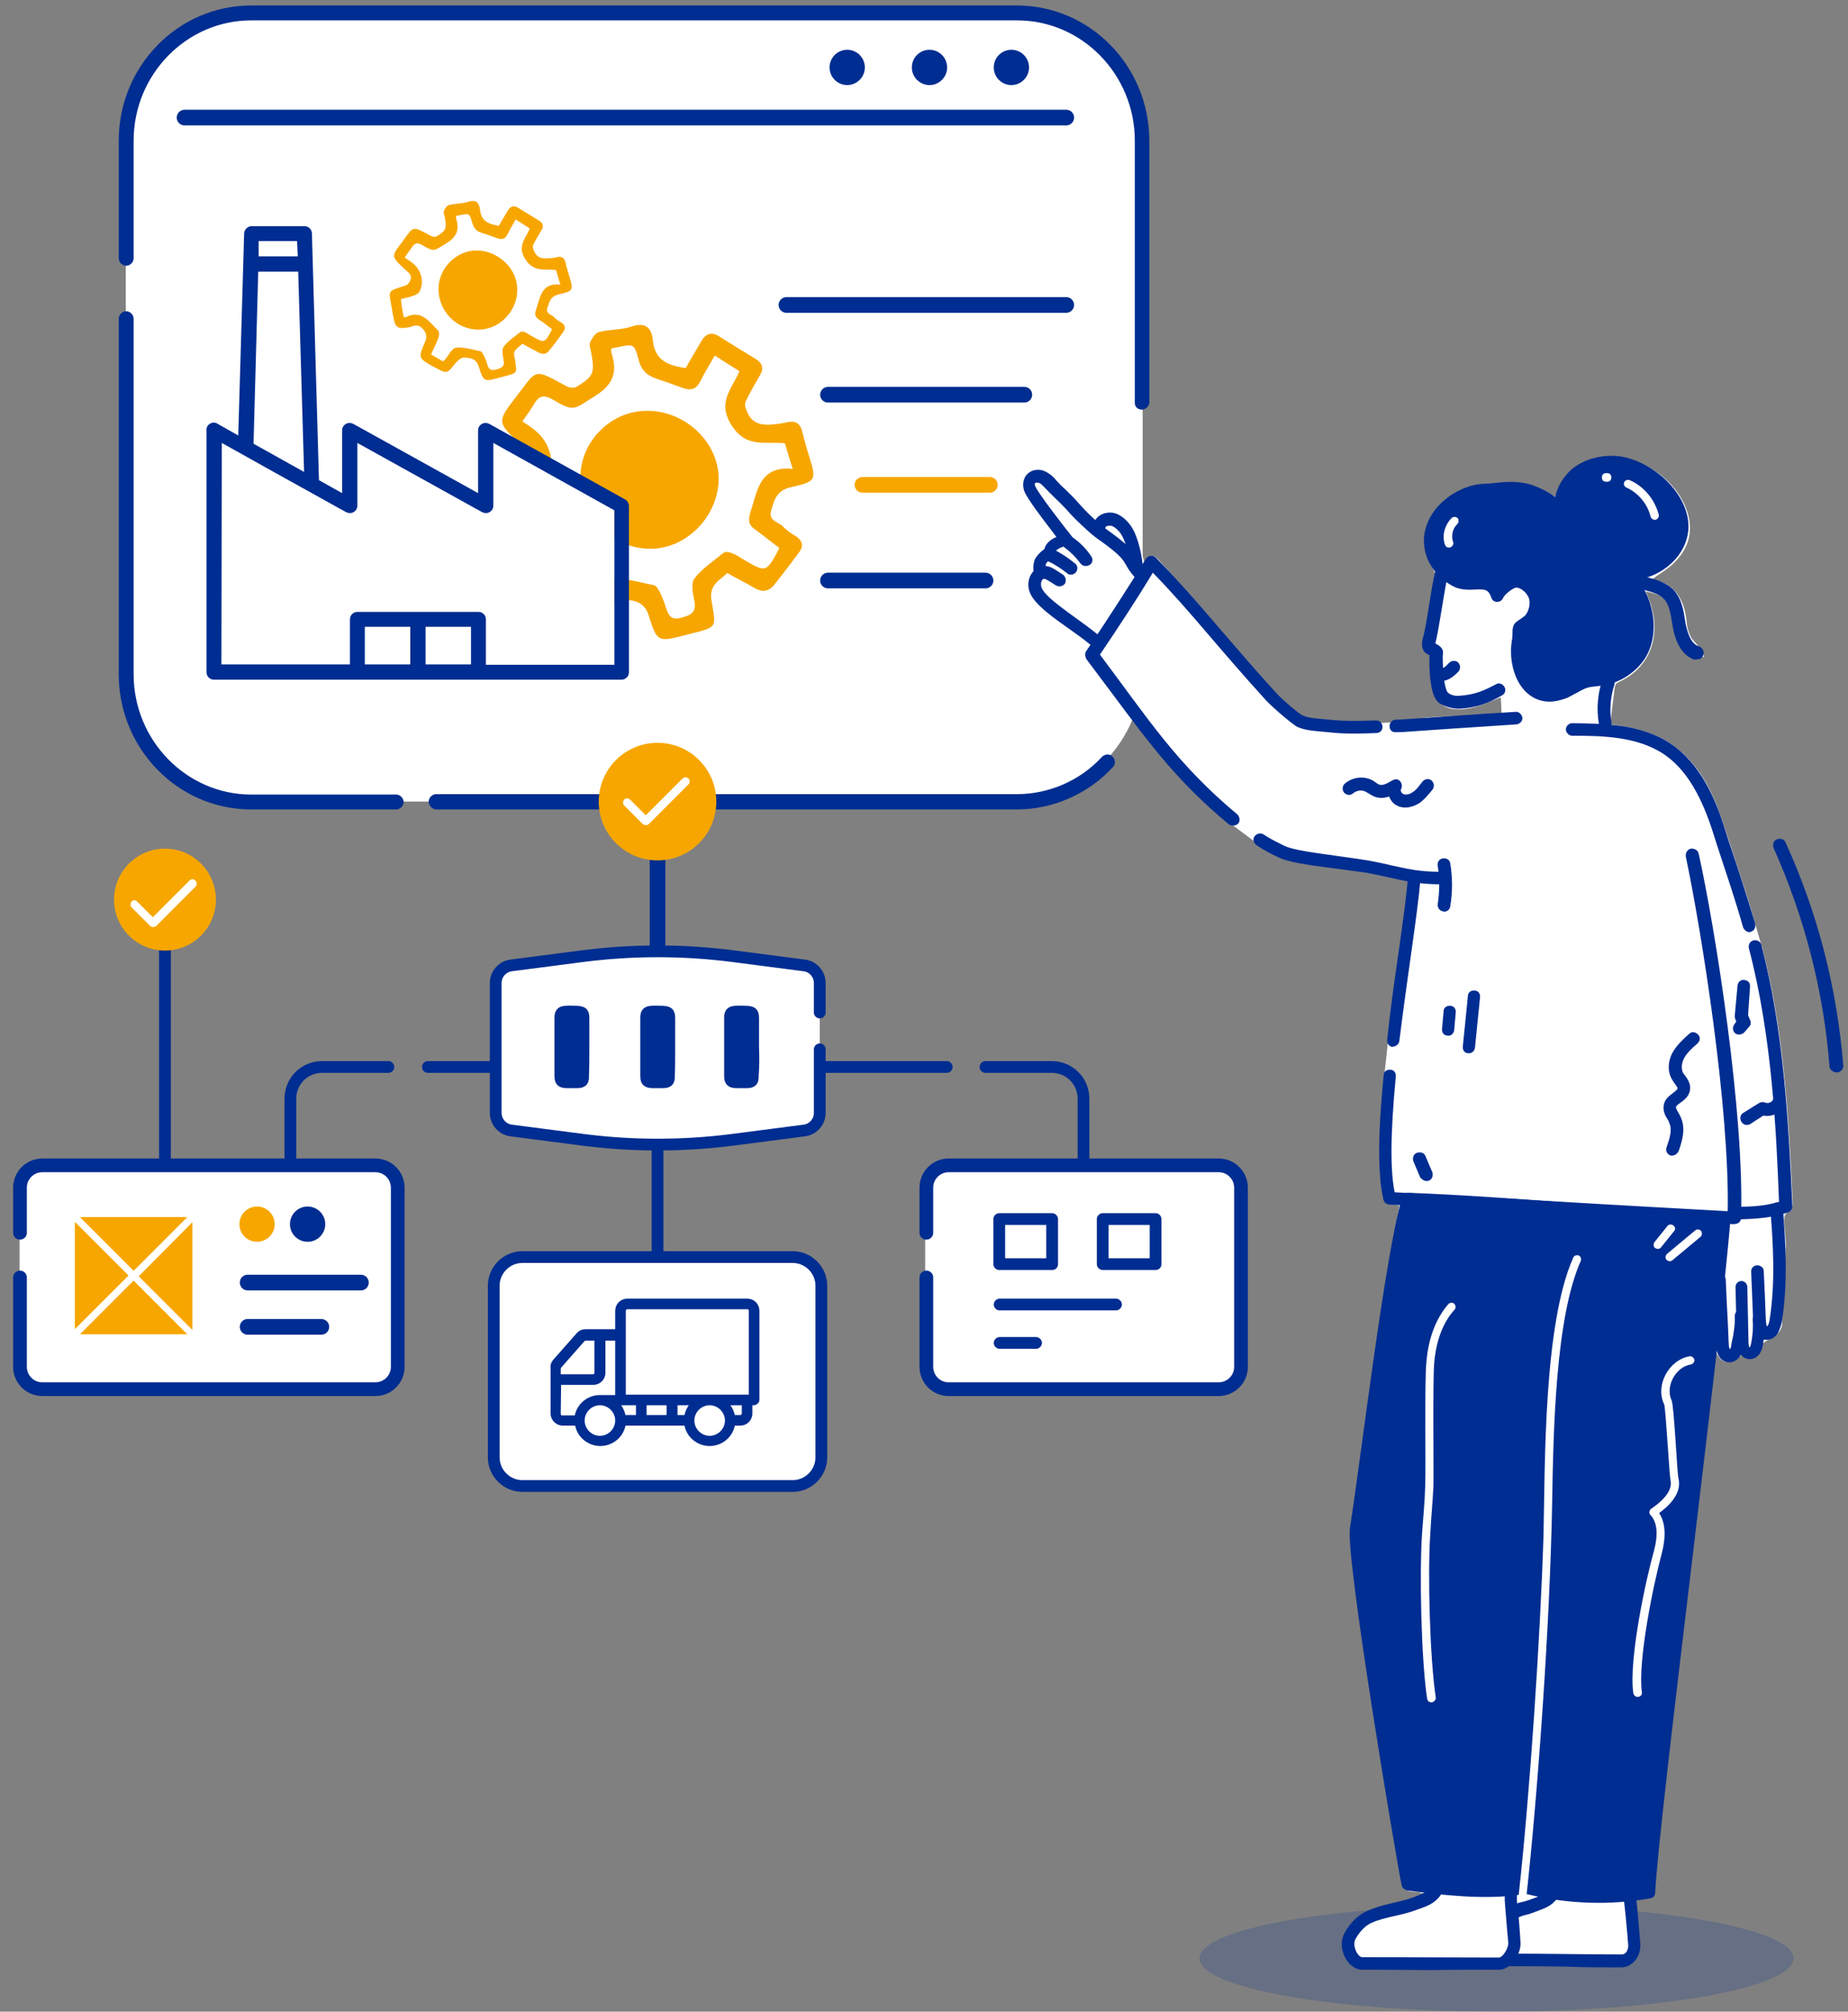 <?xml version="1.0" encoding="UTF-8"?>
<!-- Generator: Adobe Illustrator 27.4.0, SVG Export Plug-In . SVG Version: 6.00 Build 0)  -->
<svg xmlns="http://www.w3.org/2000/svg" xmlns:xlink="http://www.w3.org/1999/xlink" version="1.1" id="Ebene_1" x="0px" y="0px" viewBox="0 0 471.6 513.2" style="enable-background:new 0 0 471.6 513.2;" xml:space="preserve">
<rect x="0" y="0" width="471.6" height="513.2" fill="#808080" stroke="none"/>
<style type="text/css">
	.st0{fill:#FFFFFF;}
	.st1{fill:#002D91;}
	.st2{opacity:0.2;}
	.st3{fill:none;stroke:#002D91;stroke-width:3;stroke-linecap:round;stroke-linejoin:round;}
	.st4{fill:#F7A600;}
	.st5{fill:#FFFFFF;stroke:#002D91;stroke-width:3;stroke-linecap:round;stroke-miterlimit:10;}
	.st6{fill:#FFFFFF;stroke:#002D91;stroke-width:3;stroke-linecap:round;stroke-linejoin:round;}
	.st7{fill:#002D91;stroke:#002D91;stroke-miterlimit:10;}
	.st8{fill:none;stroke:#002D91;stroke-width:4;stroke-linecap:round;stroke-miterlimit:10;}
	.st9{fill:none;stroke:#F7A600;stroke-width:4;stroke-linecap:round;stroke-miterlimit:10;}
	.st10{fill:none;stroke:#002D91;stroke-width:3.5;stroke-linecap:round;stroke-miterlimit:10;}
</style>
<g>
	<g id="Figur">
		<path class="st0" d="M257.6,204.5H66.1c-18.8,0-34-15.2-34-34V36.8c0-18.8,15.2-34,34-34h191.5c18.8,0,34,15.2,34,34v133.7    C291.6,189.3,276.4,204.5,257.6,204.5z"></path>
		<g>
			<path class="st1" d="M64.1,206.5h37c1,0,1.9-0.9,1.9-1.9s-0.9-1.9-1.9-1.9h-37c-16.5,0-30-13.8-30-30.7V81.3c0-1-0.9-1.9-1.9-1.9     s-1.9,0.9-1.9,1.9V172C30.3,191,45.4,206.5,64.1,206.5L64.1,206.5L64.1,206.5z"></path>
			<path class="st1" d="M111.3,206.5h148.2c9.1,0,18.2-3.9,24.5-10.8c0.8-0.8,0.6-2-0.1-2.7c-0.8-0.8-2-0.6-2.7,0.1     c-5.6,6.1-13.6,9.5-21.7,9.5H111.3c-1,0-1.9,0.9-1.9,1.9S110.3,206.5,111.3,206.5L111.3,206.5L111.3,206.5z"></path>
			<path class="st1" d="M291.4,104.5c1,0,1.9-0.9,1.9-1.9V35.9c0-19-15.1-34.5-33.8-34.5H64.1c-18.7,0-33.8,15.5-33.8,34.5v30     c0,1,0.9,1.9,1.9,1.9s1.9-0.9,1.9-1.9v-30c0-16.9,13.5-30.7,30-30.7h195.5c16.5,0,30,13.8,30,30.7v66.7     C289.5,103.8,290.4,104.5,291.4,104.5L291.4,104.5L291.4,104.5z"></path>
		</g>
		<g class="st2">
			<ellipse class="st1" cx="381.9" cy="499.6" rx="75.8" ry="13.6"></ellipse>
		</g>
		<path class="st0" d="M310.7,354.4H242c-3.2,0-5.9-2.6-5.9-5.9v-45.3c0-3.2,2.6-5.9,5.9-5.9h68.7c3.2,0,5.9,2.6,5.9,5.9v45.3    C316.6,351.8,314,354.4,310.7,354.4z"></path>
		<path class="st0" d="M95.7,354.4h-85c-3.1,0-5.7-2.5-5.7-5.7v-45.7c0-3.1,2.5-5.7,5.7-5.7h85c3.1,0,5.7,2.5,5.7,5.7v45.7    C101.4,351.9,98.9,354.4,95.7,354.4z"></path>
		<line class="st3" x1="42.1" y1="239.7" x2="42.1" y2="296.5"></line>
		<path class="st3" d="M74.1,296.5v-16.2c0-4.5,3.6-8.1,8.1-8.1h16.9"></path>
		<path class="st3" d="M276.5,296.5v-16.2c0-4.5-3.6-8.1-8.1-8.1h-16.9"></path>
		<g>
			<path class="st4" d="M185.6,146.2c2.5,1.4,4.9,2.6,7.1,3.9c1.8,1,3.5,0.8,4.8-0.8c2.2-2.8,4.4-5.6,6.5-8.5c1.1-1.5,0.8-2.9-0.9-4     c-1.2-0.7-2.4-1.5-3.3-2.5c-1.2-1.2-3.8-1.4-3-4.1c0.8-2.7,1.4-5.1,5-5.9c6.7-1.5,6.6-1.8,4.5-8.5c-0.6-1.9-1.1-3.8-1.6-5.8     c-0.5-2-1.7-2.7-3.7-2.3c-1.3,0.3-2.7,0.5-4,0.6c-3.9,0.3-5.7-0.9-6.8-4.5c-0.2-0.6,0.1-1.6,0.5-2.2c1-2,2.1-3.9,3.2-5.8     c1.1-1.8,0.7-3.1-1-4.2c-3.1-1.9-6.3-3.8-9.4-5.8c-1.9-1.2-3.4-0.7-4.5,1.2c-1.3,2.3-2.7,4.5-4,6.9c-4.4-0.6-7.9-1.9-8.4-7.1     c-0.3-3.1-1.8-4.7-5.4-3.5c-2.6,0.9-5.6,0.7-8.3,1.4c-1,0.2-1.8,1.6-2.3,2.6c-0.3,0.8,0.1,1.8,0.3,2.8c0.9,5.1,0.6,5.9-3.8,8.6     c-0.6,0.4-1.8,0.2-2.4-0.1c-8.9-4.8-7.4-4.5-13.2,2.9c-4.7,6.1-4.6,6.3,1.2,11.7c1.5,1.4,3.6,2.6,2.6,5.1c-0.3,0.9-1.1,2-1.9,2.2     c-8.8,2.8-7.6,2-6.4,10.4c0.2,1.2,0.4,2.5,0.6,3.7c0.8,4.8,1.9,5.5,6.8,4.7c1.8-0.3,3.6-1.7,5.8,0.2c2.3,2.1,2.6,3.8,1.4,6.7     c-3,6.9-2.8,7,3.7,10.7c0.5,0.3,0.9,0.5,1.4,0.8c4.9,2.6,4.9,2.5,8.3-1.9c1-1.2,2.7-2.8,4-2.8c2.7,0.1,5.5,0.4,6.6,4.2     c2.1,6.7,2.4,6.6,9.4,4.8c8.3-2.2,7.8-1.3,6.5-9.2C181.1,149.1,183.6,148.1,185.6,146.2L185.6,146.2z M198.9,139.8     c-3.3,6.3-3.4,6.3-8.9,3.1c-1-0.6-2-1.3-3-1.7c-0.7-0.3-1.9-0.6-2.3-0.2c-2.6,2.1-5.5,4-7.5,6.6c-0.9,1.2-0.4,3.8,0,5.7     c0.6,3.1-1.1,3.7-3.4,4.3c-2.6,0.8-3.3-0.8-3.9-2.7c-0.4-1.3-0.9-2.6-1.5-3.8c-0.4-0.7-0.9-1.7-1.5-1.8     c-3.6-0.7-7.2-1.9-10.7-1.5c-1.9,0.2-3.3,3.5-5,5.3c-0.2,0.2-0.5,0.4-0.9,0.7c-1.6-1-3.3-2-5.2-3.1c1.2-2.7,2.4-5,3.2-7.5     c0.3-0.9,0.4-2.5-0.1-3.1c-4.1-3.9-7.6-9.6-14.7-5.8c-0.1,0.1-0.4-0.1-0.7-0.3c-0.2-1.2-0.5-2.6-0.7-3.9     c-0.2-1.3-0.4-2.6-0.6-4.1c2.1-0.5,3.9-0.9,5.7-1.5c1-0.4,2.2-1,2.6-1.9c2-4.1,0.7-9.4-2.9-12.5c-1.1-1-2.4-1.8-3.6-2.6     c1.4-2,2.4-3.3,3.1-4.6c1.2-2,2.5-2.2,4.6-1c5.6,3.3,5.3,2.6,10.9-0.9c4.8-3,5.7-6.3,4.1-11.1c-0.1-0.3,0-0.6,0-1     c0.5-0.1,1-0.2,1.5-0.3c4.3-0.9,4.4-0.9,5.5,3.3c0.6,2.4,2,3.8,4.2,4.6c2.4,0.8,4.7,1.6,7.1,2.5c2,0.7,3.4,0.3,4.4-1.7     c1.1-2.2,2.4-4.3,3.7-6.6c2.3,1.5,4.3,2.7,6.3,4c-1.9,4.5-5.8,7.9-2,13.8c3.8,6,8.7,4,13.6,4.6c0.6,1.9,1.1,3.8,2,6.5     c-8.6-0.8-9,5.7-10.8,11.1c-0.6,2-0.5,3.2,1.1,4.3C194.8,136.6,196.7,138.2,198.9,139.8L198.9,139.8z"></path>
			<path class="st4" d="M148.1,121.8c0,10,8,18.2,17.9,18.2c9.3,0,17.4-8.4,17.4-18c-0.1-9.2-8.5-17.2-18.2-17.2     C156,104.7,148.1,112.6,148.1,121.8L148.1,121.8z"></path>
		</g>
		<g>
			<path class="st4" d="M133.3,87.7c1.4,0.8,2.8,1.5,4.1,2.2c1.1,0.6,2,0.5,2.7-0.4c1.3-1.6,2.5-3.2,3.7-4.9     c0.6-0.9,0.4-1.7-0.5-2.3c-0.7-0.4-1.4-0.8-1.9-1.4c-0.7-0.7-2.2-0.8-1.7-2.4s0.8-2.9,2.9-3.4c3.8-0.9,3.8-1,2.6-4.9     c-0.3-1.1-0.7-2.2-0.9-3.3c-0.3-1.1-1-1.6-2.1-1.3c-0.8,0.2-1.5,0.3-2.3,0.3c-2.2,0.2-3.2-0.5-3.9-2.6c-0.1-0.4,0.1-0.9,0.3-1.3     c0.6-1.1,1.2-2.2,1.9-3.3c0.6-1,0.4-1.8-0.6-2.4c-1.8-1.1-3.6-2.2-5.4-3.3c-1.1-0.7-1.9-0.4-2.6,0.7c-0.8,1.3-1.5,2.6-2.3,3.9     c-2.5-0.4-4.5-1.1-4.8-4.1c-0.2-1.8-1-2.7-3.1-2c-1.5,0.5-3.2,0.4-4.8,0.8c-0.5,0.1-1.1,0.9-1.3,1.5c-0.2,0.4,0.1,1.1,0.2,1.6     c0.5,2.9,0.4,3.4-2.1,4.9c-0.3,0.2-1,0.1-1.4-0.1c-5.1-2.7-4.3-2.6-7.5,1.7c-2.7,3.5-2.6,3.6,0.7,6.7c0.9,0.8,2.1,1.5,1.5,2.9     c-0.2,0.5-0.6,1.1-1.1,1.3c-5,1.6-4.4,1.1-3.6,5.9c0.1,0.7,0.2,1.4,0.4,2.1c0.4,2.8,1.1,3.2,3.9,2.7c1.1-0.2,2.1-1,3.3,0.1     c1.3,1.2,1.5,2.2,0.8,3.8c-1.7,3.9-1.6,4,2.1,6.1c0.3,0.1,0.5,0.3,0.8,0.4c2.8,1.5,2.8,1.4,4.8-1.1c0.6-0.7,1.5-1.6,2.3-1.6     c1.6,0.1,3.1,0.2,3.8,2.4c1.2,3.9,1.4,3.8,5.4,2.7c4.8-1.3,4.4-0.7,3.7-5.3C130.7,89.4,132.2,88.8,133.3,87.7L133.3,87.7z      M140.9,84c-1.9,3.6-1.9,3.6-5.1,1.8c-0.6-0.3-1.1-0.7-1.7-1c-0.4-0.2-1.1-0.3-1.3-0.1c-1.5,1.2-3.2,2.3-4.3,3.8     c-0.5,0.7-0.2,2.2,0,3.3c0.4,1.8-0.6,2.1-2,2.5c-1.5,0.4-1.9-0.4-2.2-1.5c-0.2-0.7-0.5-1.5-0.9-2.2c-0.2-0.4-0.5-1-0.9-1     c-2-0.4-4.1-1.1-6.1-0.9c-1.1,0.1-1.9,2-2.9,3.1c-0.1,0.1-0.3,0.2-0.5,0.4c-0.9-0.6-1.9-1.1-3-1.8c0.7-1.5,1.4-2.9,1.9-4.3     c0.2-0.5,0.2-1.5-0.1-1.8c-2.3-2.2-4.3-5.5-8.4-3.3c-0.1,0-0.2-0.1-0.4-0.2c-0.1-0.7-0.3-1.5-0.4-2.2c-0.1-0.8-0.2-1.5-0.3-2.3     c1.2-0.3,2.3-0.5,3.3-0.9c0.6-0.2,1.3-0.6,1.5-1.1c1.2-2.4,0.4-5.4-1.7-7.1c-0.6-0.5-1.4-1-2.1-1.5c0.8-1.2,1.3-1.9,1.8-2.6     c0.7-1.1,1.4-1.3,2.6-0.6c3.2,1.9,3,1.5,6.3-0.5c2.8-1.7,3.2-3.6,2.4-6.3c-0.1-0.1,0-0.3,0-0.6c0.3-0.1,0.6-0.1,0.9-0.2     c2.5-0.5,2.5-0.5,3.2,1.9c0.4,1.4,1.1,2.2,2.4,2.6c1.4,0.4,2.7,0.9,4.1,1.4c1.1,0.4,1.9,0.2,2.5-1c0.6-1.3,1.4-2.5,2.1-3.8     c1.3,0.8,2.4,1.5,3.6,2.3c-1.1,2.6-3.3,4.5-1.1,7.9c2.2,3.4,5,2.3,7.8,2.7c0.3,1.1,0.6,2.1,1.1,3.7c-4.9-0.5-5.1,3.2-6.2,6.4     c-0.4,1.1-0.3,1.8,0.7,2.5C138.6,82.2,139.7,83.1,140.9,84L140.9,84z"></path>
			<path class="st4" d="M111.9,73.7c0,5.7,4.6,10.4,10.2,10.4c5.4,0,10-4.8,9.9-10.3c0-5.3-4.9-9.9-10.4-9.9     C116.4,63.9,111.9,68.5,111.9,73.7L111.9,73.7z"></path>
		</g>
		<g>
			<path class="st0" d="M156.8,167.4v-39.4l-30.9-17.1v16c0,1.1-0.9,1.9-1.9,1.9c-0.3,0-0.6-0.1-0.9-0.2l-31.9-17.7v16     c0,1.1-0.9,1.9-1.9,1.9c-0.3,0-0.6-0.1-0.9-0.2l-18.2-10.1l-8.4-4.7l-5.2-2.9v56.5"></path>
			<path class="st1" d="M53.6,108.1c0.6-0.4,1.3-0.4,1.9,0l5.3,3l1.5-51.5c0-1,0.9-1.9,1.9-1.9h13.5c1,0,1.9,0.8,1.9,1.9l1.8,62.9     l5.9,3.3v-16c0-1.1,0.9-1.9,1.9-1.9c0.3,0,0.6,0.1,0.9,0.2l31.9,17.7v-16c0-1.1,0.9-1.9,1.9-1.9c0.3,0,0.6,0.1,0.9,0.2l34.7,19.3     c0.6,0.3,1,1,1,1.7v42.4c0,1.1-0.9,1.9-1.9,1.9H54.6c-1.1,0-1.9-0.9-1.9-1.9v-61.7C52.6,109.1,53,108.4,53.6,108.1L53.6,108.1z      M75.8,61.5h-9.8L66,65.4h10L75.8,61.5z M76.1,69.3H65.9l-1.2,43.9l12.9,7.2L76.1,69.3L76.1,69.3z M108.6,169.5h11.6v-9.6h-11.6     V169.5z M93.1,169.5h11.6v-9.6H93.1V169.5z M56.5,169.5h32.8V158c0-1.1,0.9-1.9,1.9-1.9h30.9c1.1,0,1.9,0.9,1.9,1.9v11.6h32.8     v-39.4L125.9,113v16c0,1.1-0.9,1.9-1.9,1.9c-0.3,0-0.6-0.1-0.9-0.2L91.2,113v16c0,1.1-0.9,1.9-1.9,1.9c-0.3,0-0.6-0.1-0.9-0.2     l-18.2-10.1l-8.4-4.7l-5.2-2.9L56.5,169.5L56.5,169.5z"></path>
		</g>
		<line class="st3" x1="109.2" y1="272.2" x2="241.6" y2="272.2"></line>
		<path class="st5" d="M209.2,258.3v-7.5c0-2.3-1.7-4.2-3.9-4.5l-18.5-2.4c-12.6-1.6-25.3-1.6-37.9,0l-18.5,2.4    c-2.2,0.3-3.9,2.2-3.9,4.5v33.1c0,2.3,1.7,4.2,3.9,4.5l18.5,2.4c12.6,1.6,25.3,1.6,37.9,0l18.5-2.4c2.2-0.3,3.9-2.2,3.9-4.5v-16.2    "></path>
		<path class="st1" d="M150.4,267.1c0-2.5,0-5,0-7.4c0-2.1-1-3-3-3.1c-1.1,0-2.2-0.1-3.2,0c-1.7,0.1-2.7,1.1-2.7,2.9    c0,5.1,0,10.1,0,15.1c0,2,1.1,3,3.1,3c0.9,0,1.8,0,2.7,0c2,0,3.1-1,3-3.1C150.4,272.1,150.4,269.6,150.4,267.1L150.4,267.1z"></path>
		<path class="st1" d="M172.3,267.1c0-2.5,0-5,0-7.4c0-2.1-1-3-3-3.1c-1.1,0-2.2-0.1-3.2,0c-1.7,0.1-2.7,1.1-2.7,2.9    c0,5.1,0,10.1,0,15.1c0,2,1.1,3,3.1,3c0.9,0,1.8,0,2.7,0c2,0,3.1-1,3-3.1C172.3,272.1,172.3,269.6,172.3,267.1L172.3,267.1z"></path>
		<path class="st1" d="M193.7,267.1c0-2.5,0-5,0-7.4c0-2.1-1-3-3-3.1c-1.1,0-2.2-0.1-3.2,0c-1.7,0.1-2.7,1.1-2.7,2.9    c0,5.1,0,10.1,0,15.1c0,2,1.1,3,3.1,3c0.9,0,1.8,0,2.7,0c2,0,3.1-1,3-3.1C193.8,272.1,193.8,269.6,193.7,267.1L193.7,267.1z"></path>
		<path class="st6" d="M202.3,379.1h-69c-4,0-7.3-3.3-7.3-7.3V328c0-4,3.3-7.3,7.3-7.3h69c4,0,7.3,3.3,7.3,7.3v43.8    C209.6,375.8,206.3,379.1,202.3,379.1z"></path>
		<path class="st7" d="M141.5,347.3l6-6.8c0.5-0.6,1.2-0.9,2-0.9h8v-5.2c0-1.5,1.2-2.6,2.6-2.6h30.6c1.5,0,2.6,1.2,2.6,2.6v22.7    c0,0.2-0.1,0.5-0.3,0.6c-0.2,0.2-0.4,0.3-0.6,0.3h-0.9v2.6c0,1.5-1.2,2.6-2.6,2.6h-1.8c-0.4,3-3,5.2-6,5.2s-5.6-2.2-6-5.2h-15.9    c-0.4,3-3,5.2-6,5.2s-5.6-2.2-6-5.2h-3.6c-1.4,0-2.6-1.2-2.6-2.6v-11.6C140.9,348.4,141.1,347.8,141.5,347.3L141.5,347.3z     M191.6,356.3v-21.9c0-0.5-0.4-0.9-0.9-0.9h-30.6c-0.5,0-0.9,0.4-0.9,0.9v21.9H191.6L191.6,356.3z M187.1,361.5h1.8    c0.5,0,0.9-0.4,0.9-0.9v-2.6h-4.5C186.3,359,186.9,360.2,187.1,361.5L187.1,361.5z M181.1,366.8c2.4,0,4.4-2,4.4-4.4    s-2-4.4-4.4-4.4s-4.4,2-4.4,4.4S178.7,366.8,181.1,366.8z M172.4,361.5h2.7c0.2-1.3,0.8-2.6,1.8-3.5h-4.5V361.5z M164.5,361.5h6.1    V358h-6.1V361.5z M159.2,361.5h3.6V358h-5.3C158.4,359,159,360.2,159.2,361.5L159.2,361.5z M153.1,366.8c2.4,0,4.4-2,4.4-4.4    s-2-4.4-4.4-4.4s-4.4,2-4.4,4.4S150.7,366.8,153.1,366.8z M142.6,360.7c0,0.5,0.4,0.9,0.9,0.9h3.6c0.4-3,3-5.2,6-5.2h4.4v-14.9    H154v8.7c0,1.5-1.2,2.6-2.6,2.6h-8.7L142.6,360.7L142.6,360.7z M142.6,351.1h8.7c0.5,0,0.9-0.4,0.9-0.9v-8.7h-2.7    c-0.2,0-0.5,0.1-0.7,0.3l-6,6.8c-0.1,0.2-0.2,0.4-0.2,0.6L142.6,351.1L142.6,351.1L142.6,351.1z"></path>
		<line class="st3" x1="167.8" y1="293.5" x2="167.8" y2="320.5"></line>
		<circle class="st4" cx="42.1" cy="229.5" r="13"></circle>
		<g>
			<path class="st0" d="M383.2,182.2c-8,0.6-11.5,0.3-18.6,0.8c-2.5,0.2-5.1,1.1-7.6,1.2l-6.1,0.3c-5.1-0.2-11.1-0.3-16.2-0.8     c-1.6-0.1-4-1.5-5.2-2.5c-3.4-3.1-6.3-6.3-9.4-9.7c-8.4-9.4-15.6-18.9-24-28.2c-1.8-2-2.2-1.9-4.1,0.1c-0.6-2.3-1-4.3-1.8-6.3     c-0.5-1.3-1.2-2.6-2-3.7c-2.5-3-5-3.3-9.1-0.5c-0.6-0.9-1.2-2-2.1-3c-2.5-2.7-5.1-5.3-7.6-8c-0.4-0.4-0.8-0.8-1.3-1.1     c-1.9-1.3-3.9-1.3-5.3-0.1c-1.4,1.2-1.7,3.3-0.6,5.2c0.9,1.5,1.9,3,2.9,4.4c1.5,2.1,3.1,4.2,4.6,6.2c-1.5,1.7-3.4,3.1-4.4,5     c-1.2,2.4-2.4,5.2-2.4,7.8c0,1.8,1.7,4,3.2,5.4c3.2,2.9,6.8,5.3,10.2,7.9c0.7,0.5,1.3,1,2.2,1.8c-2.4,2.1-1,3.8,0.4,5.6     c6.8,8.6,13.2,17.5,20.3,25.9c4.2,5,9.2,9.2,14,13.6l8.3,6.2c4.6,3.2,10,4.3,15.5,5.1c7.4,1.1,14.8,2.4,22.5,3.6     c-0.8,6.3-1.6,12.2-2.3,18.1c-0.9,7.1-1.9,14.2-2.8,21.3c0,0.3-0.2,0.8-0.1,1l-1.1,10.2c-0.3,5-0.8,10-0.9,15     c-0.1,4.2,0.1,8.3,0.4,12.5c0.3,4.2,0.4,4.2,4.4,5.1c-1.1,6.3-2.4,12.6-3.3,18.9c-2.4,16.3-4.7,32.6-7,48.9     c-0.4,2.7-0.6,5.5-1.2,8.2c-1.9,8.8-0.3,17.4,1,26c3.4,22.9,7.2,45.8,10.8,68.8c0.5,3.2-0.1,4.1,4.4,4.3c0.3,0,0.5,0.2,1.4,0.4     c-1.3,0.5-2.2,0.9-3,1.2c-0.9,0.3-1.8,0.5-2.6,0.8c-2.2,0.6-4.5,1.1-6.8,1.8c-3.1,0.9-5.3,3.1-7.1,5.8c-2.2,3.4,0,9.5,5.6,9.3     c10.8-0.3,21.7,0.4,32.5-0.5c10.6-0.8,21.2,0.1,31.7-0.3c3.4-0.1,4.4-1.7,4.1-5.3c-0.2-3.6-0.6-7.2-0.9-10.7     c0.2-0.1,1.4-0.9,1.6-0.9c4.4-0.8,3.2,0.6,3.7-4.5c1.5-15,3.2-30,5-45c3.4-29.2,7.4-61,10.8-90.2c0,0,0.4,1,0.8,1.5     c1.2,1.9,3.6,2,5.9-0.5c0.3-0.3,0.8-0.5,1.2-0.5c0.5-0.1,1,0.1,1.4,0c0.6-0.2,1.4-0.4,1.6-0.9c1.3-3,6.1-2.6,6.1-6.9     c0.1-6.3,0.6-12.7,0.9-19c0.1-1.9-0.2-3.8-0.3-5.7c-0.1-1.4-0.5-3,1.5-3.6c0.3-0.1,0.6-1.1,0.6-1.7c-1-21.9-2.2-43.8-7.7-65.2     c0-0.2,0-0.5-0.2-0.6l-1.8-6.2c-1.4-5-3-9.9-4.6-14.8c-1.6-4.8-3.1-9.7-4.9-14.5c-2.1-5.5-5-10.6-9.6-14.5     c-4.1-3.5-8.8-5.2-13.9-6.1c-1-0.2-2.1-0.4-3.9-0.6c0.4-3.3,0.8-6.5,1.2-9.6c0.1-0.5,0.5-1,1-1.2c9-4.1,11.1-13.5,7.3-22.1     c-0.1-0.3-0.2-0.6-0.4-1c4.5,0.8,5.9,2.2,6.7,6.5c0.4,2.1,0.7,4.4,1.6,6.3c0.8,1.7,2.4,3.1,3.9,4.3c0.5,0.4,1.8-0.3,2.7-0.5     c-0.4-0.8-0.7-1.6-1.2-2.3c-0.7-1-1.8-1.8-2.3-2.9c-0.6-1.2-0.9-2.5-1-3.9c-0.6-5.5-3-9.6-8.8-10.6c2-1.5,4.2-2.7,5.8-4.4     c3.9-3.9,4.9-8.6,2.8-13.9c-3.5-8.7-13.8-14.4-22.5-12.5c-5.3,1.2-8.9,4.5-10.5,9.9c-3.7-2.3-7.6-4.1-12-3.7     c-3.7,0.3-7.6,0.5-11,1.7c-5.8,2.1-9.8,6.2-10.4,12.7c-0.3,2.7,0.6,5.1,1.9,7.5c0.5,0.9,0.8,2.2,0.6,3.3     c-0.8,5.1-1.9,10.1-2.8,15.2c-0.1,0.9,0,2.3,0.5,2.7c1.3,1,1.2,2.2,1.3,3.6c0.1,1.5,0.2,3.1,0.4,4.6c0.6,5.4,3.6,7.1,8.7,6.3     c2.9-0.4,5.8-1.8,8.6-2.9L383.2,182.2L383.2,182.2z"></path>
			<g>
				<path class="st1" d="M367.2,225.6c0.9,0,1.6-0.8,1.6-1.6s-0.8-1.6-1.6-1.6c-5,0-8.3-0.8-12-1.6c-5.9-1.4-7.5-1.5-13.7-2.4      c-5.6-0.8-11.6-1.5-13.9-2.7c-1.7-0.9-3-1.4-5.1-2.8c-0.8-0.5-1.7-0.3-2.3,0.4s-0.3,1.7,0.4,2.3c2.3,1.5,3.7,2.2,5.4,3      c3.7,1.9,12.1,2.5,20.1,3.7C354.8,223.4,358.4,225.5,367.2,225.6L367.2,225.6L367.2,225.6z M316,210.1c0.5-0.6,0.4-1.7-0.2-2.3      c-15.6-13-22.7-24.3-35.1-40.8c4.8-7.1,9.4-14.1,13.5-20.9c9.9,10.2,15.9,18.3,29,32.7c1.6,1.7,6.7,6.1,8,6.7      c1.9,0.8,3.7,0.9,5.6,1.1c4.1,0.3,5.3,0.8,14.5,0.4c0.9,0,1.6-0.8,1.5-1.7s-0.8-1.6-1.7-1.5c-9.2,0.3-10.4-0.1-14-0.4      c-1.6-0.1-3.4-0.3-4.7-0.9c-0.8-0.3-5.1-3.9-6.9-5.9c-5.9-6.5-10.3-11.7-14.3-16.3c-5.3-6.2-10-11.6-16.2-18      c-0.8-0.8-2-0.6-2.6,0.3c-4.7,7.6-9.8,15.5-15.2,23.5c-0.4,0.5-0.3,1.3,0,2c2.1,2.8,4.2,5.6,6.3,8.4      c10.4,14,17.3,23.2,30.1,33.8C314.3,210.8,315.4,210.7,316,210.1L316,210.1L316,210.1z M356.1,186.8      C356.2,186.8,356.2,186.8,356.1,186.8c4.1-0.1-2.9,0.2,30.9-2c0.9-0.1,1.6-0.9,1.5-1.7s-0.9-1.6-1.7-1.5c-9,0.5-27.6,1.9-30,2      h-0.6c-0.9,0-1.6,0.8-1.6,1.6C354.6,186.2,355.2,186.8,356.1,186.8L356.1,186.8L356.1,186.8z M354.5,307h0.4      c0.9-0.2,1.4-1.1,1.2-2c-1.4-5.7-1.3-15.5,0.1-30.4c0.1-0.9-0.5-1.7-1.4-1.7c-0.9-0.1-1.7,0.5-1.7,1.4      c-1.5,15.2-1.5,25.5-0.1,31.5C353.1,306.4,353.7,307,354.5,307L354.5,307L354.5,307z"></path>
				<path class="st1" d="M355.5,267c0.8,0,1.5-0.7,1.6-1.4c2-16.3,4.7-32.7,5.4-41.4c0.1-0.9-0.5-1.7-1.5-1.7      c-0.9-0.1-1.7,0.5-1.7,1.5c-0.4,4.6-1.3,11.3-2.4,19c-1,6.9-2.1,14.6-2.9,22.3c-0.1,0.9,0.5,1.7,1.4,1.8      C355.4,267,355.5,267,355.5,267L355.5,267L355.5,267z M443.6,311.1c4.8-0.2,8-0.3,12.7-1.8c0.7-0.2,1.2-0.9,1.1-1.6      c-1-21.8-2.2-44.7-7.9-66.6c-0.2-0.9-1.1-1.4-2-1.2c-0.9,0.2-1.4,1.1-1.2,2c5.9,22.4,7,46.7,7.7,64.7c-3.7,1.1-6.6,1.2-10.7,1.3      c-0.9,0-1.6,0.8-1.5,1.7S442.7,311.1,443.6,311.1L443.6,311.1L443.6,311.1z M446.4,237.8c0.1,0,0.3,0,0.4-0.1      c0.9-0.2,1.3-1.2,1.1-2.1c-2.1-6.9-4.3-13.9-6.6-20.6l-1.5-4.7c-2.1-6.4-5.8-15.5-13.5-20.6c-7.6-5.1-17.3-5.1-25.1-5.2      c-0.9,0-1.6,0.8-1.6,1.6s0.8,1.6,1.6,1.6c7.4,0,16.5,0.1,23.4,4.7c5.2,3.5,9.1,9.6,12.2,18.9l1.5,4.7c2.2,6.7,4.6,13.7,6.5,20.5      C445.1,237.3,445.8,237.8,446.4,237.8L446.4,237.8z"></path>
				<path class="st1" d="M444.3,310.7c0.9-26.3-6.5-73.5-10.8-92.9c-0.2-0.9-1.1-1.4-2-1.3c-0.9,0.2-1.4,1.1-1.3,2      c4,18.9,11.2,64.1,10.7,90.5c-12.2-0.7-27.5-1.5-42.2-2.4c-15.4-0.9-31.4-1.8-44-2.5c-0.9-0.1-1.6,0.7-1.7,1.5      c0,0.9,0.6,1.6,1.5,1.7c12.5,0.7,28.5,1.5,43.9,2.5c15.4,0.9,31.4,1.8,43.9,2.5C443.6,312.3,444.3,311.7,444.3,310.7      L444.3,310.7L444.3,310.7z M372.7,180.8c4.4-0.3,7.3-1.5,10.6-3.4c0.8-0.4,1.1-1.4,0.6-2.2s-1.4-1.1-2.2-0.6      c-3,1.6-5.5,2.7-9.4,2.9c-1,0.1-2.1-0.2-2.8-0.8c-0.6-0.5-1.1-3.8-1.1-4.1c-0.1-1-0.3-4.8-0.2-5.5c0.3-1.4-0.5-2.1-1.3-2.6      c-0.2-0.1-0.5-0.3-0.6-0.3c0.1-0.9,0.2,0,1.6-8.7c0.8-4.8,1.6-10.2,2.8-12.8c0.3-0.9,0-1.7-0.9-2.2c-0.9-0.3-1.7,0-2.2,0.9      c-1.3,3-2.2,8.4-3,13.6c-0.5,3.1-1,6.1-1.5,7.9c-0.2,0.6-0.5,2.2,0.4,3.4c0.4,0.4,0.8,0.6,1.3,0.9c-0.1,1.4,0,4.7,0.2,6      c0.3,2.1,0.6,5.1,2.5,6.3C369.1,180.4,371,180.9,372.7,180.8L372.7,180.8z M453.7,340.1c0.5-0.9,0.8-2,1-2.8      c1.6-10,1-19.8,0.3-29c-0.1-0.9-0.9-1.5-1.7-1.5c-0.9,0.1-1.5,0.9-1.5,1.7c0.7,9,1.3,18.6-0.2,28.2c-0.1,0.4-0.2,1.4-0.7,1.7      c-0.4-1.1-0.2-2.4-0.8-14.1c0-0.9-0.8-1.5-1.7-1.5c-0.9,0-1.6,0.8-1.5,1.7l0.5,12.6c0.1,3.2,1.5,4.2,2.6,4.6      C451.4,342.1,452.9,341.4,453.7,340.1L453.7,340.1L453.7,340.1z"></path>
				<path class="st1" d="M445,343.5c0.4-2.4,1-5.4,0.9-7.8c0-0.9-0.8-1.6-1.7-1.5c-0.9,0-1.6,0.8-1.5,1.7c0.1,2-0.3,4.7-0.8,6.7      c0,0.1-0.1,1.1-0.4,1.6c-0.5-0.5-0.2-0.9-0.8-11.2c-0.1-2.3-0.2-4.5-0.3-6.5c0-0.9-0.8-1.6-1.7-1.5c-0.9,0-1.6,0.8-1.5,1.7      c0.2,4.9,0.5,10.9,0.7,15.8c0,0.9,0,2,0.5,2.9C439.5,348.5,444.1,348.6,445,343.5L445,343.5L445,343.5z M292.5,147.8      c0.6-0.6,0.8-1.6,0.1-2.3c-1.2-1.3-1.5-1.9-2.2-3c-2.3-4-7.3-6.6-10.2-9.2c-4.4-3.9-4.4-4.7-8.3-8.4c-0.9-0.8-1.6-1.5-2.4-2.4      c-0.6-0.8-1.5-1.6-2.7-2.2c-1.5-0.8-3.4-0.5-4.5,0.5c-1,0.9-1.4,2.4-1.1,3.8c0.2,1.1,0.9,2,1.3,2.7c2.2,3.4,4.8,6.6,7.1,9.7      c-1.5,0.6-2.7,1.6-3.1,3.1c-1.2,0.8-2.2,2.1-2.4,2.6c-0.1,0.2-0.2,0.6-0.3,1c-0.1,0.6-0.3,2.2,0.5,3.3c0.5,0.6,1.6,0.8,2.3,0.1      c0.6-0.5,0.8-1.5,0.2-2.2c0-0.3,0.1-0.9,0.1-1c0.1-0.3,0.8-1,1.1-1.2c0.8-0.1,1.3-0.8,1.3-1.5c0-0.4,0.1-0.6,0.5-1      c0.6-0.4,1.7-0.9,2.1-0.8c1.5,0.2,2.5-1.5,1.6-2.6s-9-11.4-9.4-13c-0.1-0.3,0-0.5,0.1-0.6s0.5-0.1,1,0c0.5,0.2,1.1,0.9,1.6,1.4      c1.6,1.7,3.6,3.5,5.1,5.1c1.7,2,3.7,3.9,5.8,5.8c1.1,1,2.4,2,3.6,2.8c7.4,5.4,4.6,4.9,8.5,9.2      C290.4,148,291.9,148.4,292.5,147.8L292.5,147.8L292.5,147.8z"></path>
				<path class="st1" d="M281.3,165.1c0.6-0.6,0.5-1.7-0.1-2.3c-4.5-4.1-14.2-9.7-15.4-12.9c-0.3-0.9-0.1-1.7,0.3-2.1      c0.1-0.1,0.4-0.3,1,0.1c0.8,0.4,1.6,1,2.3,1.4c0.8,0.5,1.7,0.3,2.3-0.3c0.5-0.8,0.3-1.7-0.3-2.3c-0.8-0.5-1.6-1.1-2.5-1.6      c-3.9-2.4-7.7,1.9-6.1,6c1.7,4.6,11.3,9.6,16.3,14.1C279.7,165.8,280.7,165.7,281.3,165.1L281.3,165.1L281.3,165.1z       M273.3,146.6c1.5,0,2.2-1.9,1.1-2.8c-1.7-1.4-3.6-2.7-5.5-3.6c-0.9-0.3-1.7,0-2.2,0.8c-0.3,0.9,0,1.7,0.8,2.2      c1.7,0.8,3.4,1.9,4.9,3.1C272.5,146.5,273,146.6,273.3,146.6L273.3,146.6L273.3,146.6z M278.1,144.1c0.8-0.5,0.9-1.5,0.3-2.3      c-1.3-1.9-2.9-3.5-4.8-4.8c-0.8-0.5-1.7-0.3-2.3,0.4s-0.3,1.7,0.4,2.3c1.5,1.1,2.9,2.5,4,4C276.3,144.5,277.3,144.6,278.1,144.1      L278.1,144.1z M290.2,145.9c0.9-0.1,1.5-0.9,1.4-1.9c-0.4-3.4-1.4-8.1-3.6-10.6c-1.3-1.5-2.7-2.4-4.1-2.6      c-1.7-0.2-3.3,0.4-4.2,1.6c-0.8,1-0.9,1.6-1,2.7c-0.1,1,0.6,1.9,1.6,1.9c0.9,0,1.6-0.6,1.6-1.5c0.1-0.5,0-0.6,0.3-1.1      c0.1-0.2,0.6-0.3,1.2-0.3c0.6,0.1,1.3,0.5,2.2,1.5c1.7,2,2.6,6.3,2.8,8.9C288.5,145.4,289.4,146,290.2,145.9L290.2,145.9      L290.2,145.9z M372.2,171.3c0.6-0.6,0.5-1.7-0.1-2.3c-0.6-0.6-1.7-0.5-2.3,0.1c-0.9,1-1.3,1.2-1.5,1.3c-0.8-0.2-1.6,0.1-2,0.9      c-0.3,0.9,0,1.7,0.9,2.2C368.9,174.2,370.8,172.8,372.2,171.3L372.2,171.3z M386.7,489.5c3.4-1.5,1.5-0.4,5.2-1.8      c2.4-0.9,4-1.4,5.6-3.5c0.5-0.8,0.4-1.7-0.2-2.3c-0.6-0.5-1.7-0.4-2.3,0.2c-1.1,1.4-2,1.6-4.2,2.4c-3.6,1.3-1.6,0.2-5.4,1.8      c-0.9,0.3-1.2,1.3-0.9,2.2C385,489.5,386,490,386.7,489.5L386.7,489.5z M413.7,501.9c2.9,0,5.1-2.8,4.9-6      c-0.9-10.8-0.8-9.5-1.2-12.7c-0.1-0.9-0.9-1.5-1.7-1.4c-0.9,0.1-1.5,0.9-1.4,1.7c0.3,3.4,0.3,2.1,1,10.1l0.2,2.6      c0.1,1.1-0.5,2.4-1.6,2.4c-11.7,0-16.7-0.2-28.7-0.2c-0.9,0-1.6,0.8-1.6,1.6s0.8,1.6,1.6,1.6c5,0,6.3,0,14.3,0.1      C404.2,501.9,408.1,501.9,413.7,501.9L413.7,501.9z"></path>
				<path class="st1" d="M382.6,502.5c3,0,5.8-4.2,5.4-7.3c-0.2-3.5-0.5-7.1-0.8-9.3c-0.2-1.7,0-2.1-0.2-3.9      c-0.1-0.9-0.9-1.5-1.7-1.4s-1.5,0.9-1.4,1.7c0.2,1.7,0,2,0.2,3.9c0.2,2.2,0.4,5.3,0.8,9.3c0.1,0.9-0.5,2.3-1.3,3.2      c-0.4,0.5-0.9,0.7-1,0.7c-2.4,0-35.2-0.1-35-0.1c-1.1,0-2.6-2.9-1.7-4.6c1.1-2,2.7-3.6,4.2-4.2c3.4-1.5,7.6-1.8,11.5-3.3      c2.5-0.9,4.2-1.4,5.9-3.5c0.5-0.8,0.4-1.7-0.2-2.3c-0.6-0.5-1.7-0.4-2.3,0.2c-1.1,1.3-2.3,1.6-4.5,2.5      c-3.7,1.3-7.8,1.7-11.6,3.4c-2.2,1-4.4,3-5.8,5.7c-2,3.5,0.6,9.3,4.6,9.3c4.8,0,5.3,0,17.5,0.1      C370.6,502.5,376.7,502.5,382.6,502.5L382.6,502.5L382.6,502.5z"></path>
				<path class="st1" d="M344.5,389.8c2.8-17.7,8.9-69.5,13.3-84.3c0.2-0.8,0.9-1.2,1.6-1.2c13.5,0.5,27.2,1.5,40.4,2.5      s27,2,40.3,2.5c0.9,0,1.6,0.9,1.5,1.7c-2.2,29.1-18.3,152.8-19.2,171.8c0,0.8-0.5,1.4-1.3,1.5c-10.2,1.8-21,1.5-31.5-1.1      c2.7-24.7,5.9-67.4,6.5-99.7c0.3-18.9,0.9-47.5,7.3-61.8c0.2-0.5,0-1.2-0.5-1.4c-0.5-0.2-1.2,0-1.4,0.5      c-7.6,17-7.2,52.5-7.6,70.8c-0.8,25.9-3.5,66.1-6.3,91.5v0.3c-9.2,1.3-19.9,0-28.5-1.1c-0.6-0.1-1.3-0.7-1.4-1.3      C356.5,475.4,343.3,397.3,344.5,389.8L344.5,389.8L344.5,389.8z M427,312.6c-0.4-0.3-1.2-0.3-1.5,0.2l-3.3,4.1      c-0.3,0.4-0.3,1.2,0.2,1.5c0.4,0.3,1.2,0.3,1.5-0.2l3.3-4.1C427.6,313.7,427.6,313.1,427,312.6z M434.1,314      c-0.4-0.4-1.1-0.5-1.5-0.1l-7.2,6c-0.4,0.4-0.5,1.1-0.1,1.5s1.1,0.5,1.5,0.1l7.2-6C434.4,315.1,434.4,314.5,434.1,314z       M416.8,431.9c0.1,0.5,0.5,1,1.1,1c0.7,0,1.2-0.5,1.1-1.2c-1.1-7.8,2.9-27.4,5.1-35.5c1.1-4.3,0.9-7.8-0.7-10.2      c2.2-1.6,6-4.9,4.9-9c-0.3-1.4-1.1-18.3-1.7-19.7c-1.7-3.6,1-8.6,4.9-9.2c0.5-0.1,1-0.7,0.9-1.2s-0.7-1-1.2-0.9      c-5.3,0.9-8.9,7.4-6.5,12.3c0.4,1.4,1.3,17.9,1.6,19.3c0.5,2.2-1,4.6-4.9,7.3c-0.5,0.3-0.7,1.2-0.2,1.6c1.7,1.8,2,4.9,0.9,9.1      C420.2,402.2,415.6,423.1,416.8,431.9L416.8,431.9L416.8,431.9z M364.2,433.4c0.1,0.5,0.5,0.9,1.1,0.9c0.6,0,1.2-0.7,1.1-1.3      c-1.5-9.7-2.1-31.4-1.4-41.7c0.2-4,0.6-7.9,0.8-12.1c0.1-5.1-0.2-26.5,0.2-31.5c0.5-5.8,2.3-10.4,5.2-13.6      c0.4-0.4,0.3-1.1-0.1-1.5c-0.4-0.4-1.1-0.3-1.5,0.1c-3.1,3.6-5.1,8.6-5.6,14.9c-0.5,5.2-0.1,26.5-0.3,31.6      c-0.1,3.9-0.5,7.9-0.8,12C362.2,401.5,362.7,423.6,364.2,433.4L364.2,433.4z M370.1,231.2c0.6-3.6,0.6-7.3,0-10.9      c-0.1-0.9-1-1.5-1.9-1.3c-0.9,0.1-1.5,1-1.3,1.9c0.5,3.3,0.5,6.5,0,9.7c-0.1,0.9,0.4,1.7,1.3,1.9      C369.1,232.8,370,232.1,370.1,231.2L370.1,231.2L370.1,231.2z M376.4,267.3l1.3-12.9c0.1-0.9-0.5-1.7-1.4-1.7      c-0.9-0.1-1.7,0.5-1.7,1.4l-1.3,12.9c-0.1,0.9,0.5,1.7,1.4,1.7C375.5,268.8,376.3,268.2,376.4,267.3L376.4,267.3z M371.1,262.8      l0.4-4.5c0.1-0.9-0.5-1.7-1.4-1.7c-0.9-0.1-1.7,0.5-1.7,1.4l-0.4,4.5c-0.1,0.9,0.5,1.7,1.4,1.7      C370.2,264.4,371,263.7,371.1,262.8L371.1,262.8z M428.4,293.6c1-2.8,1.8-5.8,0.5-8.6c-0.4-1-1.3-2.1-1.2-2.6      c0.2-0.9,3.3-1.7,3.6-4.5c0.2-2-1.3-3.4-1.8-4.2c-0.5-1-0.4-2.5,0.3-3.8c0.8-1.4,2.1-2.6,3.4-3.7c0.7-0.7,0.8-1.6,0.1-2.3      s-1.6-0.8-2.3-0.1c-1.4,1.3-3,2.7-4.1,4.6c-1.3,2.3-1.4,5-0.2,7c0.5,0.9,1.5,2,1.4,2.3c0,0.2-0.7,0.8-1.1,1.1      c-0.9,0.7-2.1,1.5-2.4,3c-0.3,1.5,0.3,2.8,1,3.8c0.1,0.3,0.3,0.5,0.4,0.9c0.8,1.7,0.1,3.9-0.7,6.2c-0.3,0.9,0.1,1.7,1,2.1      C427.2,294.9,428,294.5,428.4,293.6L428.4,293.6L428.4,293.6z M362.2,204.9c1.4-1,2.4-2.3,3.4-3.5c0.5-0.8,0.4-1.7-0.3-2.3      s-1.7-0.4-2.3,0.3c-0.8,1-1.5,2.1-2.5,2.7c-1.1,0.8-2.7,0.9-3-0.3c0-0.1-0.1-0.3,0-0.4c0.4-0.6,0.3-1.5-0.2-2.1s-1.3-0.6-2-0.2      c-3.3,2-3.3,1-5,0c-2.2-1.2-5.1-0.9-7.1,0.8c-0.6,0.5-0.8,1.6-0.2,2.3s1.6,0.8,2.3,0.2c0.9-0.8,2.4-1,3.4-0.3      c1.1,0.5,2.6,2.2,5.8,1.1c0.4,1.1,1.2,2,2.2,2.4C358.3,206.4,360.4,206,362.2,204.9L362.2,204.9z M364,301.3      c0.2,0,0.4,0,0.6-0.1c0.9-0.3,1.2-1.3,0.9-2.2l-1.7-4c-0.3-0.9-1.3-1.2-2.2-0.9c-0.9,0.3-1.2,1.3-0.9,2.2l1.7,4      C362.8,300.9,363.5,301.3,364,301.3L364,301.3z M445.2,263.3l1.2-1.4c0.4-0.4,0.5-1.1,0.2-1.7l-0.5-1.2l0.5-7.3      c0.1-0.9-0.5-1.6-1.5-1.7c-0.9-0.1-1.6,0.5-1.7,1.5l-0.7,7.7c0,0.5,0.2,1,0.4,1.4l-0.5,0.7c-0.5,0.7-0.5,1.7,0.2,2.3      S444.7,263.9,445.2,263.3L445.2,263.3L445.2,263.3z M446.6,286.8l3.4-2.2c2.3,0.5,5-0.9,5.7-3.4c0.2-0.9-0.3-1.7-1.2-2      c-0.9-0.2-1.7,0.3-2,1.2c-0.2,0.8-1.3,1.2-2,0.9c-0.5-0.2-1.1-0.2-1.6,0.1l-4,2.5c-0.8,0.4-1,1.5-0.5,2.3      C444.9,287,445.8,287.2,446.6,286.8L446.6,286.8z M468.8,273.6h0.1c0.9-0.1,1.5-0.9,1.5-1.7c-1.6-19.8-6.5-38.9-14.7-56.9      c-0.3-0.9-1.3-1.2-2.2-0.9s-1.2,1.3-0.9,2.2c7.9,17.7,12.8,36.5,14.3,56C467.1,273,467.9,273.6,468.8,273.6L468.8,273.6z       M433.2,168.2c0.7,0,1.3-0.4,1.5-1.2c0.2-0.9-0.2-1.7-1.1-2.1c-2.2-0.6-3-3.8-3.4-5.6c-0.1-0.3-0.1-0.8-0.2-1.1      c-0.4-2.7-0.9-5.6-3-7.8c-1.7-1.7-4.2-2.5-6.1-3l-4.7-1.3c-0.9-0.2-1.7,0.2-2.1,1.1c-0.2,0.9,0.2,1.7,1.1,2.1l4.7,1.3      c1.6,0.4,3.6,1,4.7,2.2c1.4,1.4,1.7,3.7,2.1,6.1c0.1,0.3,0.1,0.8,0.2,1.1c0.8,4.5,2.7,7.3,5.5,8.3      C432.9,168.2,433.1,168.2,433.2,168.2L433.2,168.2L433.2,168.2z M409.9,186c0.9-0.1,1.5-1,1.3-1.9c-0.5-3.1-0.2-6.4,0.8-9.5      c0.3-0.9-0.2-1.7-1-2.1c-0.9-0.3-1.7,0.2-2.1,1c-1.2,3.5-1.5,7.3-0.9,11C408.1,185.6,408.9,186.2,409.9,186L409.9,186L409.9,186      z"></path>
				<path class="st1" d="M366.5,129.7c3-3.6,7.7-6.1,12.3-6.3c1,0,2-0.1,2.8-0.2c2.7-0.3,5.5-0.5,8.6,0.3c0.1,0,3.8,1.1,6.7,3.3      c0.5-2.7,2.1-5.2,4.2-7.1c3.2-2.6,7.6-3.8,12.1-3.3c3.8,0.5,7.7,2.4,11.1,5.3c4.2,3.7,6.6,8.3,6.6,12.7      c-0.1,4.4-2.6,8.5-6.7,11.1c-2.1,1.3-4.2,2.1-6.4,2.3c1.6,1.9,2.8,4.2,3.5,6.9c1.4,5,0.7,10.1-1.8,13.7      c-2.5,3.5-6.4,5.9-10.7,6.5c-3.3,0.5-3.2,0-6.5,1.9c-0.9,0.4-1.7,1-2.8,1.4c-1.5,0.5-2.8,0.8-4,0.8c-7.5,0-11-8.7-9.6-16.1      c0.2-1.4-0.2-3,0.8-4c0.6-0.6,2.4-1.6,2.7-2.1c0.9-1.3,1.4-3.5,0.4-4.9c-0.6-1.1-2-2-2.8-2s-3,1.7-3.4,2.6c-0.5,1.4-2.6,1.4-3,0      c-0.8-2.2-1.6-2.2-4.2-2.1c-1.5,0.1-3.4,0.1-5.1-0.6c-4.2-2-7.3-6-7.8-10.2C363,136.1,364.1,132.7,366.5,129.7L366.5,129.7      L366.5,129.7z M415.1,124.4c2.9,1.3,5.3,4.1,6.1,7.3c0.1,0.5,0.5,0.9,1.1,0.9h0.2c0.5-0.1,1-0.8,0.8-1.3c-1-3.8-3.7-7.2-7.4-8.8      c-0.5-0.2-1.2,0-1.4,0.5C414.2,123.6,414.6,124.2,415.1,124.4L415.1,124.4L415.1,124.4z M409.9,122.9h0.2c0.7,0,1.1-0.4,1.1-1.1      s-0.4-1.1-1.1-1.1h-0.2c-0.7,0-1.1,0.4-1.1,1.1S409.2,122.9,409.9,122.9z M368.8,139.1c0.2,0.4,0.5,0.6,1,0.6      c0.1,0,0.2,0,0.4-0.1c0.5-0.2,0.9-0.9,0.6-1.4c-0.5-1.5-0.1-3.4,1.1-4.5c0.4-0.4,0.4-1.1,0.1-1.5c-0.4-0.4-1.1-0.4-1.5-0.1      C368.6,134,367.9,136.8,368.8,139.1L368.8,139.1L368.8,139.1z"></path>
			</g>
		</g>
		<line class="st8" x1="47.1" y1="30" x2="272.1" y2="30"></line>
		<line class="st8" x1="200.7" y1="77.8" x2="272.1" y2="77.8"></line>
		<line class="st8" x1="167.8" y1="205.4" x2="167.8" y2="241.7"></line>
		<line class="st8" x1="211.3" y1="100.7" x2="261.4" y2="100.7"></line>
		<line class="st8" x1="211.3" y1="148.1" x2="251.5" y2="148.1"></line>
		<line class="st9" x1="220.1" y1="123.7" x2="252.6" y2="123.7"></line>
		<circle class="st4" cx="167.8" cy="204.5" r="15"></circle>
		<path class="st10" d="M5.1,325.9v22.8c0,3.1,2.5,5.7,5.7,5.7h85c3.1,0,5.7-2.5,5.7-5.7v-45.7c0-3.1-2.5-5.7-5.7-5.7h-85    c-3.1,0-5.7,2.5-5.7,5.7v11.5"></path>
		<path class="st10" d="M236.4,325.9v22.8c0,3.1,2.5,5.7,5.7,5.7h68.9c3.1,0,5.7-2.5,5.7-5.7v-45.7c0-3.1-2.5-5.7-5.7-5.7h-68.9    c-3.1,0-5.7,2.5-5.7,5.7v11.5"></path>
		<line class="st8" x1="63.2" y1="327.2" x2="92.1" y2="327.2"></line>
		<line class="st8" x1="63.2" y1="338.5" x2="82" y2="338.5"></line>
		<g>
			<polygon class="st4" points="47.8,310.5 34.1,324.2 20.4,310.5    "></polygon>
			<polygon class="st4" points="20.4,340.4 34.1,326.7 47.8,340.4    "></polygon>
			<polygon class="st4" points="19.1,311.7 32.8,325.4 19.1,339.1    "></polygon>
			<polygon class="st4" points="49.1,339.3 35.4,325.6 49.1,311.8    "></polygon>
		</g>
	</g>
	<g id="Ebene_5">
		<path class="st1" d="M446.9,346.7c0.9-0.1,2.5-0.7,3-3.7c0.4-2.1,0.5-4.3,0.4-6.5c0-0.8-0.7-1.5-1.6-1.4c-0.8,0-1.5,0.7-1.4,1.6    c0.1,2,0,3.9-0.4,5.9c-0.1,0.6-0.3,1-0.4,1.2c-0.3-0.3-0.3-1.3-0.3-1.8l-0.3-13.7c0-0.8-0.7-1.5-1.5-1.5s-1.5,0.7-1.5,1.5    l0.3,13.7c0,0.8,0,1.8,0.5,2.7C444.2,346,445.5,346.9,446.9,346.7L446.9,346.7z"></path>
		<path class="st1" d="M268.5,324H255c-0.8,0-1.5-0.7-1.5-1.5V311c0-0.8,0.7-1.5,1.5-1.5h13.5c0.8,0,1.5,0.7,1.5,1.5v11.5    C270,323.4,269.3,324,268.5,324z"></path>
		<rect x="256.5" y="312.5" class="st0" width="10.5" height="8.5"></rect>
		<path class="st1" d="M294.9,324h-13.5c-0.8,0-1.5-0.7-1.5-1.5V311c0-0.8,0.7-1.5,1.5-1.5h13.5c0.8,0,1.5,0.7,1.5,1.5v11.5    C296.4,323.4,295.7,324,294.9,324z"></path>
		<rect x="282.9" y="312.5" class="st0" width="10.5" height="8.5"></rect>
		<path class="st1" d="M284.8,334.3h-29.7c-0.8,0-1.5-0.7-1.5-1.5s0.7-1.5,1.5-1.5h29.7c0.8,0,1.5,0.7,1.5,1.5    S285.6,334.3,284.8,334.3z"></path>
		<path class="st1" d="M264.4,344.1h-9.3c-0.8,0-1.5-0.7-1.5-1.5s0.7-1.5,1.5-1.5h9.3c0.8,0,1.5,0.7,1.5,1.5    S265.2,344.1,264.4,344.1z"></path>
		<path class="st0" d="M50,226.1l-10.1,10.1c-0.2,0.2-0.5,0.3-0.8,0.3s-0.6-0.1-0.8-0.3l-4.7-4.7c-0.4-0.4-0.4-1,0-1.5s1-0.4,1.4,0    l4,4l9.4-9.4c0.4-0.4,1-0.4,1.4,0C50.3,225,50.3,225.6,50,226.1L50,226.1L50,226.1z"></path>
		<path class="st0" d="M175.7,200.1l-10.1,10.1c-0.2,0.2-0.5,0.3-0.8,0.3s-0.5-0.1-0.8-0.3l-4.7-4.7c-0.4-0.4-0.4-1,0-1.5    s1-0.4,1.5,0l4,4l9.4-9.4c0.4-0.4,1-0.4,1.5,0C176.1,199,176.1,199.7,175.7,200.1L175.7,200.1z"></path>
	</g>
	<g id="Ebene_6">
		<circle class="st1" cx="216.2" cy="17.2" r="4.5"></circle>
		<circle class="st1" cx="237.2" cy="17.2" r="4.5"></circle>
		<circle class="st1" cx="258.1" cy="17.2" r="4.5"></circle>
		<circle class="st4" cx="65.6" cy="312.3" r="4.5"></circle>
		<circle class="st1" cx="78.5" cy="312.3" r="4.5"></circle>
	</g>
</g>
</svg>
